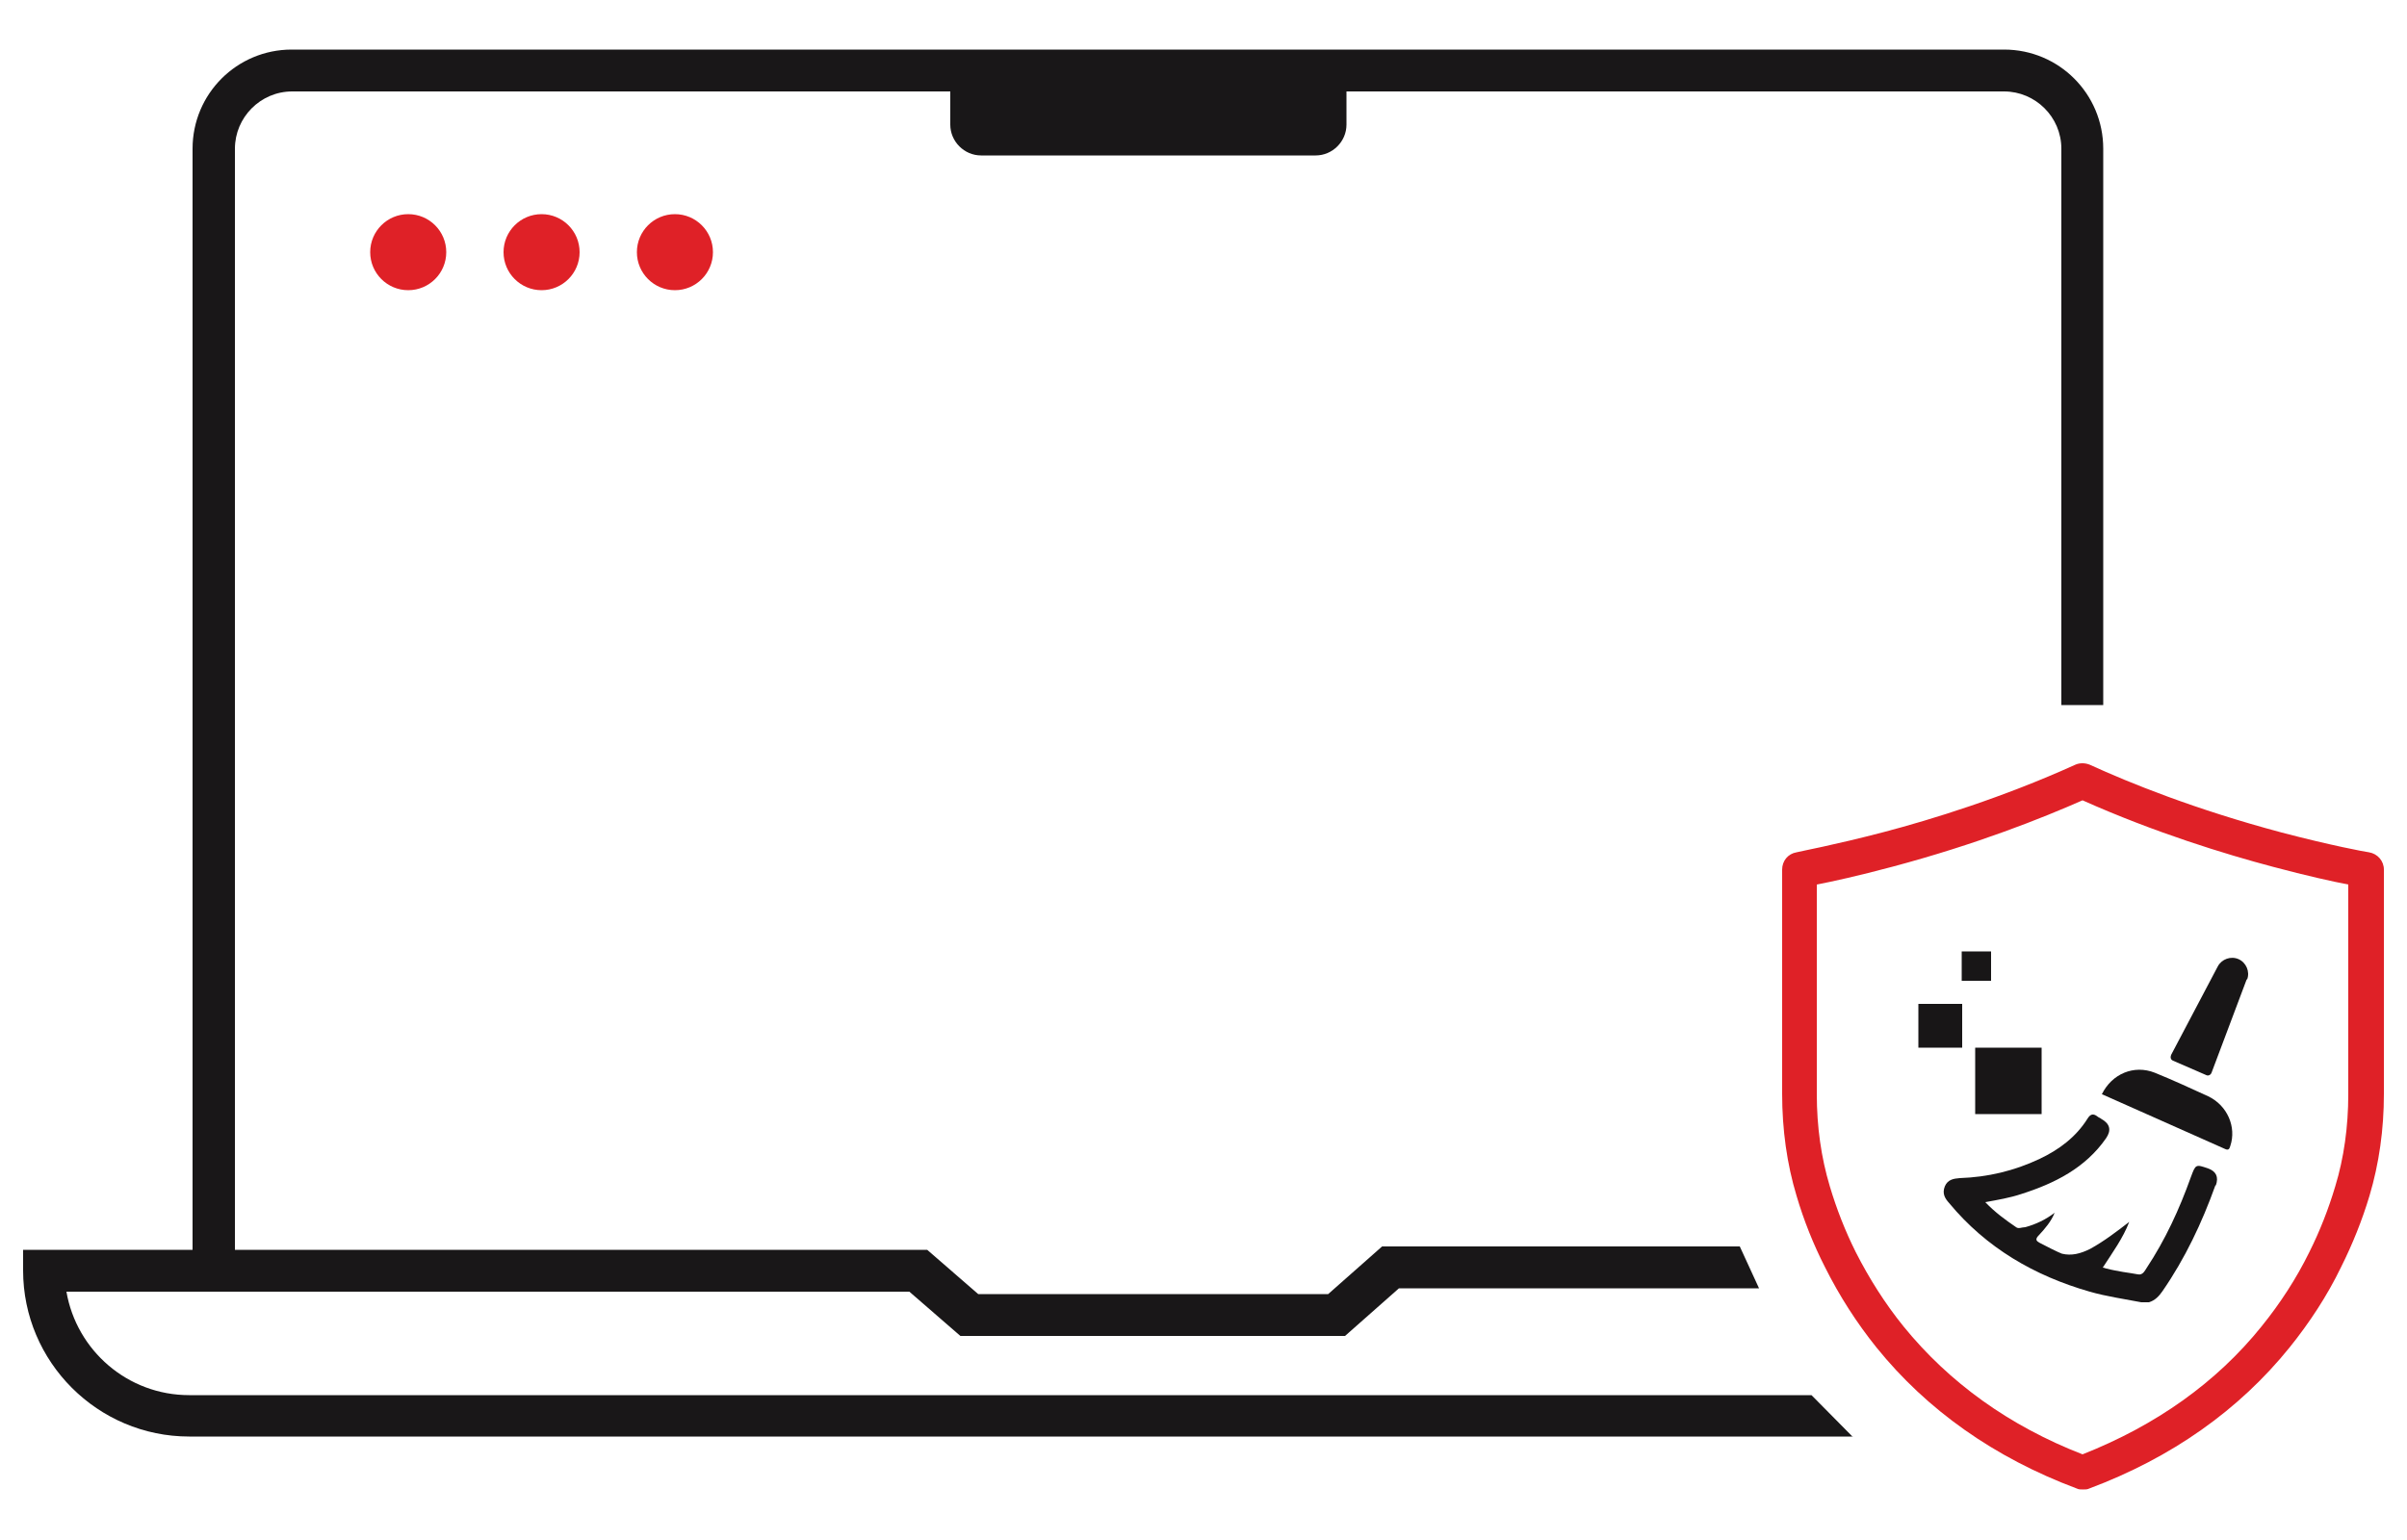 <?xml version="1.0" encoding="UTF-8"?>
<svg id="Layer_1" xmlns="http://www.w3.org/2000/svg" version="1.1" xmlns:xlink="http://www.w3.org/1999/xlink" viewBox="0 0 500 320">
  <!-- Generator: Adobe Illustrator 29.2.1, SVG Export Plug-In . SVG Version: 2.1.0 Build 116)  -->
  <defs>
    <style>
      .st0 {
        fill: #181617;
      }

      .st1 {
        fill: #df2127;
      }

      .st2 {
        fill: #191718;
      }
    </style>
  </defs>
  <g>
    <g>
      <path class="st0" d="M436.6,227.4c2.1-4.3,6.7-6.2,11-4.5,3.7,1.5,7.4,3.2,11.1,4.9,4,1.9,5.9,6.4,4.6,10.3-.2.7-.4,1-1.2.6-8.5-3.8-16.9-7.5-25.4-11.3Z"/>
      <rect class="st0" x="410.3" y="217.7" width="13.8" height="13.8"/>
      <rect class="st0" x="398.5" y="208.6" width="9.1" height="9.1"/>
      <rect class="st0" x="407.5" y="197.7" width="6.1" height="6.1"/>
      <path class="st0" d="M466.7,203.5l-7.3,19.4c-.2.5-.7.7-1.1.5l-6.9-3c-.5-.2-.6-.7-.4-1.2l9.7-18.4c.8-1.5,2.7-2.2,4.3-1.5h0c1.6.7,2.4,2.6,1.8,4.2Z"/>
      <path class="st0" d="M460.2,246.3c-2.8,7.8-6.3,15.2-11,22-.7,1-1.5,1.9-2.8,2.3h-1.6c-3.6-.7-7.2-1.2-10.7-2.2-11.5-3.3-21.5-9.1-29.2-18.4-.9-1-1.5-2-.9-3.5.6-1.4,1.8-1.6,3.1-1.7,5.8-.2,11.3-1.5,16.6-4,4-1.9,7.5-4.5,9.9-8.3.6-1,1.2-1.2,2.1-.5.2.2.6.3.8.5q2.7,1.5,1,4c-4.3,6.2-10.7,9.4-17.6,11.6-2.4.8-4.8,1.2-7.5,1.7,0,0,0,0,0,0,2,2.1,4.2,3.7,6.4,5.2.5.4,1.2,0,1.9,0,2.2-.6,4.3-1.6,6.1-3-.7,1.8-2,3.3-3.3,4.7-.6.6-.6,1-.2,1.3,0,0,.2.1.3.2,0,0,0,0,0,0,.9.5,4.1,2.1,4.7,2.3,2,.5,3.9,0,5.9-1,2.9-1.6,5.5-3.6,8.1-5.6-1.3,3.4-3.5,6.4-5.5,9.5.3,0,.6.2.8.2,1.1.3,2.3.5,3.4.7.6.1,2.7.4,3.1.5,1,.2,1.4-.7,1.8-1.3,3.9-5.9,6.8-12.2,9.2-18.9,1-2.7,1-2.7,3.6-1.8q2.5.9,1.6,3.5Z"/>
    </g>
    <path class="st1" d="M492.1,177.1c-.8-.1-7.8-1.4-18.1-4.1-18-4.8-31.6-10.3-39.9-14.1-1-.4-2.1-.4-3,0-15,6.8-29.9,11.4-39.8,14-10.3,2.7-17.4,4-18.1,4.2-1.8.3-3,1.8-3,3.6v46.6c0,7.4,1,14.6,3,21.2,1.5,5.1,3.5,10.1,5.9,14.8,3,6,6.6,11.6,10.7,16.7,10.5,13,24.5,22.9,41.6,29.3.4.2.8.2,1.3.2s.9,0,1.3-.2c17.1-6.4,31.1-16.3,41.6-29.3,4.1-5.1,7.8-10.7,10.7-16.7,2.4-4.8,4.4-9.8,5.9-14.8,2-6.7,3-13.8,3-21.2v-46.6c0-1.8-1.3-3.3-3.1-3.6ZM487.8,183.8v43.6c0,6.7-.9,13.2-2.7,19.1-1.4,4.7-3.2,9.3-5.4,13.7-2.7,5.5-6.1,10.7-9.9,15.4-9.4,11.7-22,20.6-37.2,26.6-15.2-5.9-27.7-14.9-37.2-26.6-3.8-4.7-7.1-9.9-9.9-15.4-2.2-4.4-4-9-5.4-13.7-1.8-6-2.7-12.4-2.7-19.1v-43.6c3.1-.6,8.6-1.8,15.7-3.7,17.6-4.7,31.1-10.1,39.5-13.8,15,6.7,29.7,11.2,39.5,13.8,7.1,1.9,12.6,3.1,15.7,3.7Z"/>
  </g>
  <g>
    <g>
      <path class="st2" d="M48.7,264h-8.7V30.9c0-11.4,9.2-20.6,20.6-20.6h355.7c11.4,0,20.6,9.2,20.6,20.6v115.6h-8.7V30.9c0-6.6-5.4-11.9-11.9-11.9H60.7c-6.6,0-11.9,5.4-11.9,11.9v233.1Z"/>
      <path class="st2" d="M384.9,298.5H39.3c-19,0-34.5-15.5-34.5-34.5v-4.3h187.8l10.6,9.2h72.7l11.2-9.9h74.3l4,8.7h-74.8l-11.2,9.9h-79.9l-10.6-9.2H13.8c2.1,12.2,12.7,21.5,25.5,21.5h337l8.6,8.7Z"/>
      <g>
        <circle class="st1" cx="84.8" cy="52.4" r="7.9"/>
        <circle class="st1" cx="112.5" cy="52.4" r="7.9"/>
        <circle class="st1" cx="140.2" cy="52.4" r="7.9"/>
      </g>
    </g>
    <path class="st2" d="M197.4,15.5h82.3v10.4c0,3.5-2.9,6.4-6.4,6.4h-69.5c-3.5,0-6.4-2.9-6.4-6.4v-10.4h0Z"/>
  </g>
</svg>